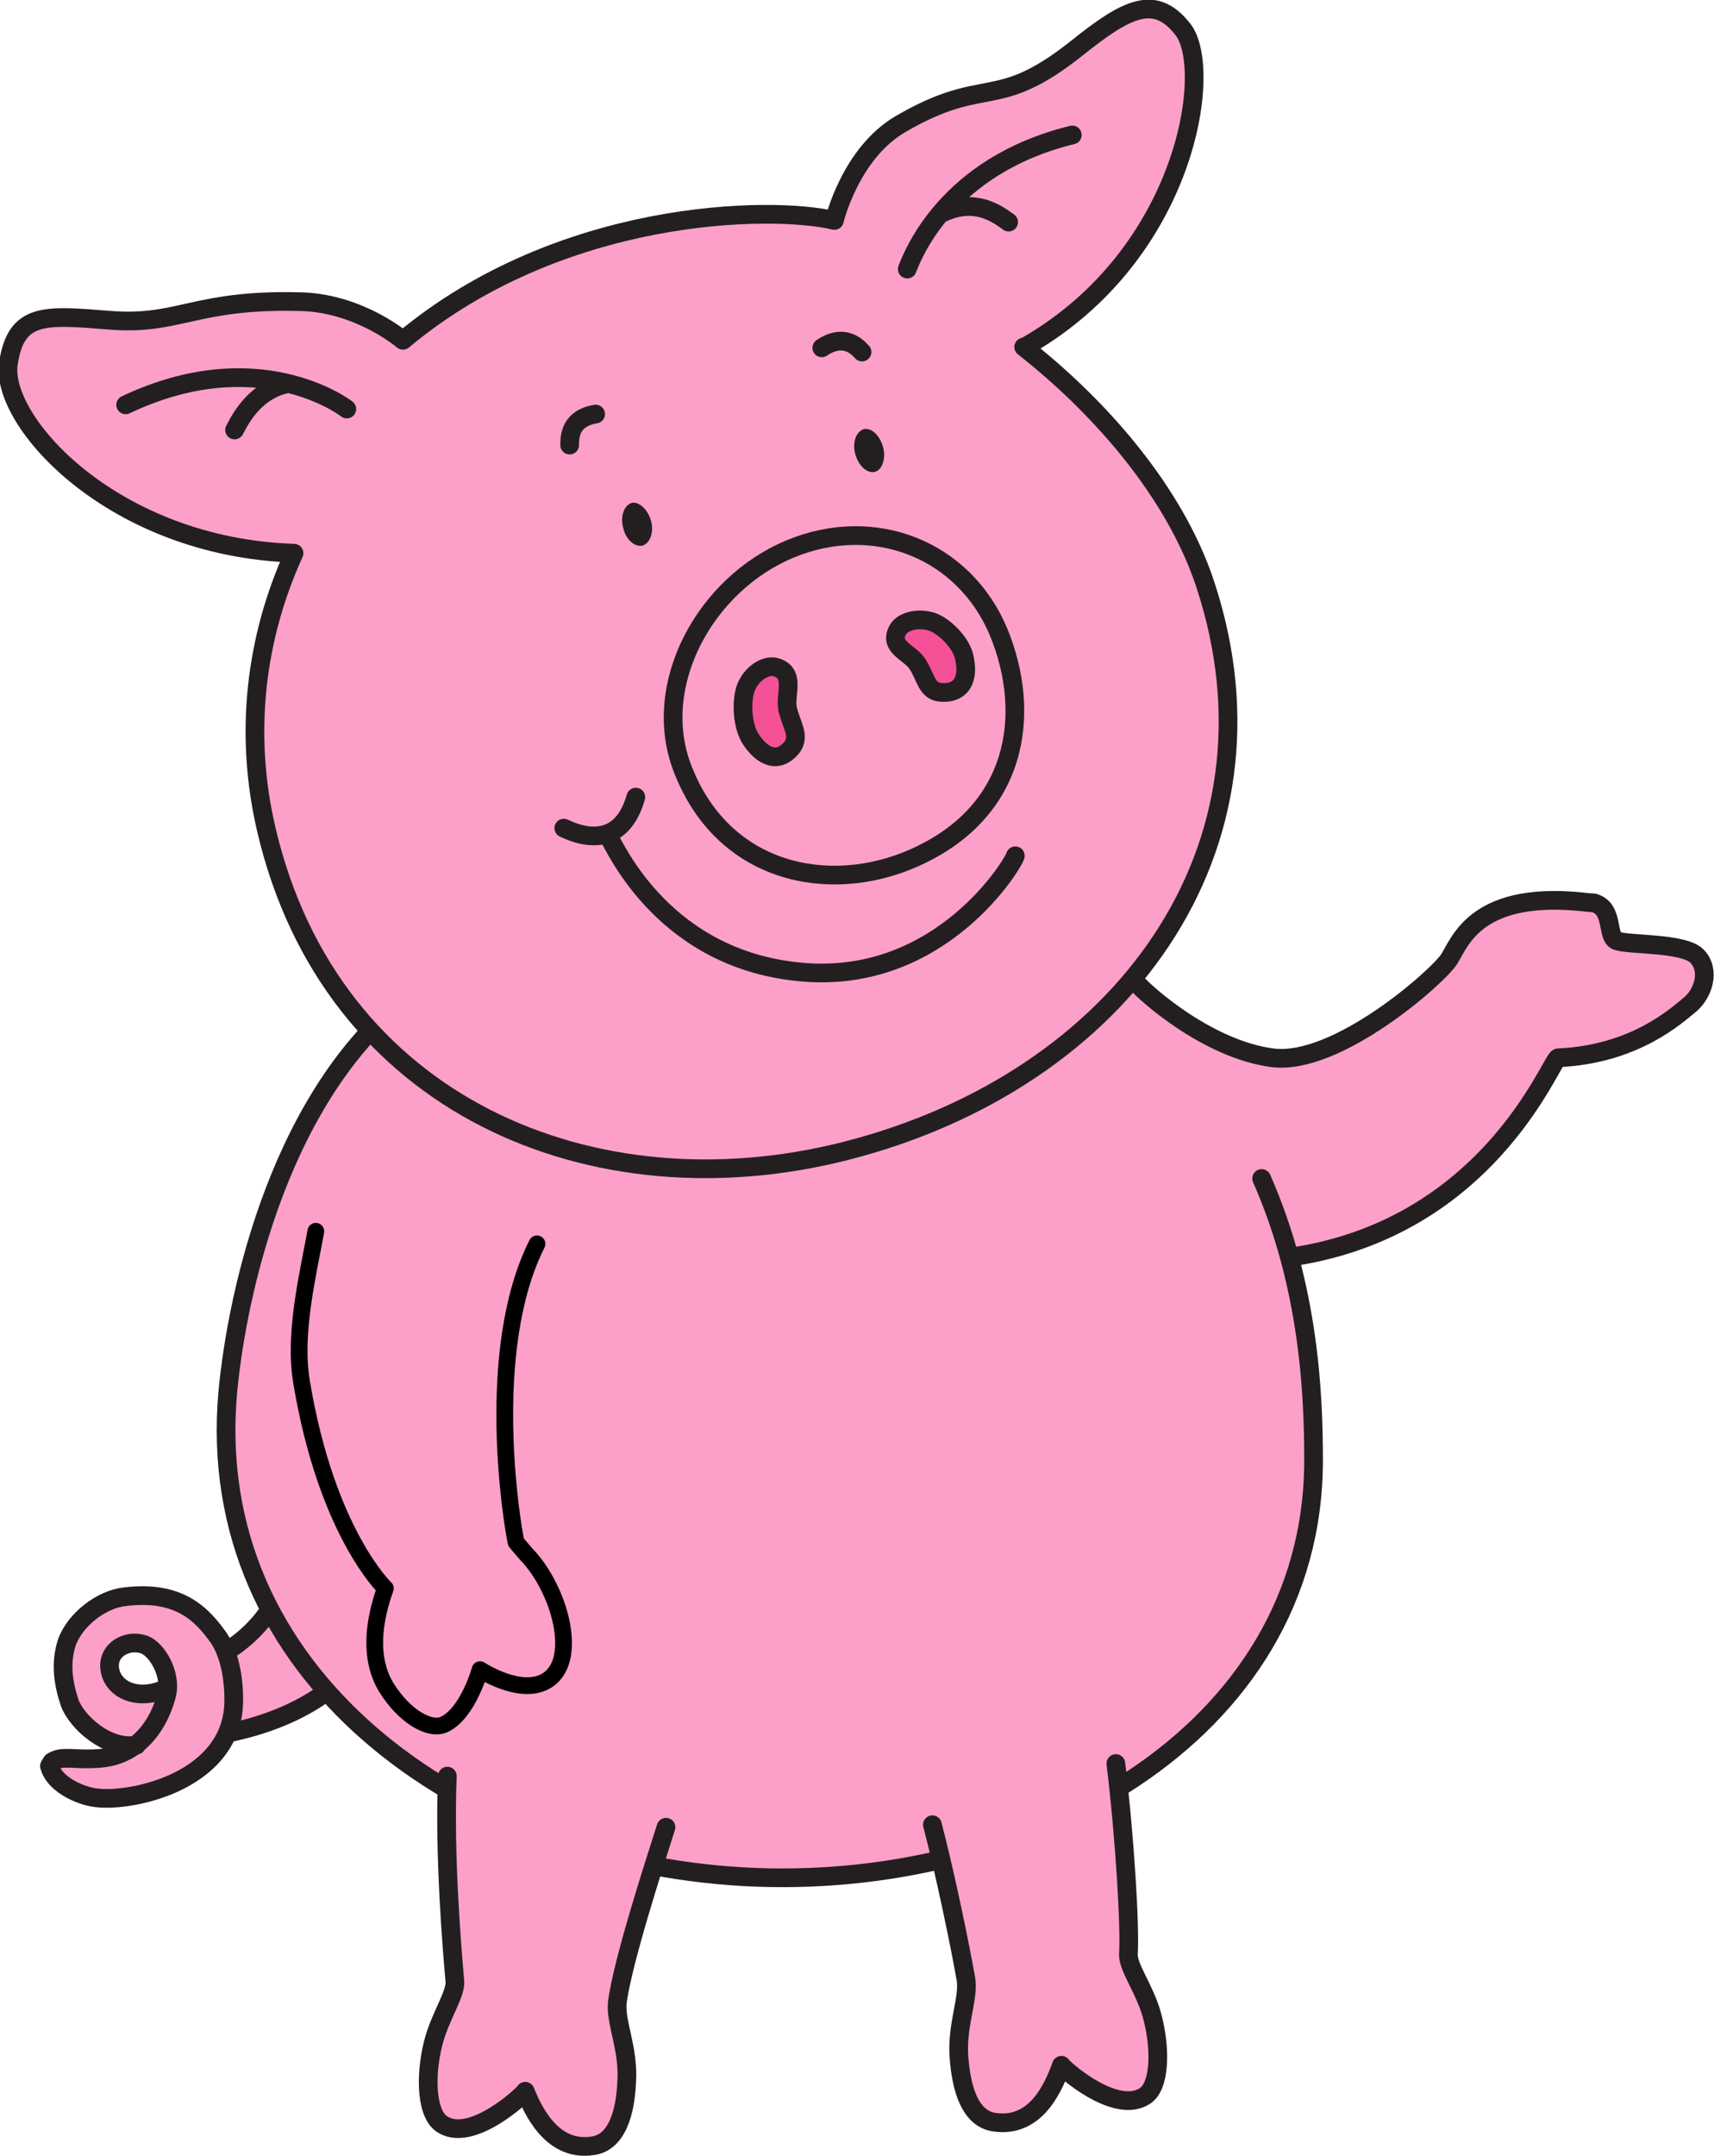 <?xml version="1.0" encoding="utf-8"?>
<!-- Generator: Adobe Illustrator 25.2.1, SVG Export Plug-In . SVG Version: 6.00 Build 0)  -->
<svg version="1.1" id="Layer_1" xmlns="http://www.w3.org/2000/svg" xmlns:xlink="http://www.w3.org/1999/xlink" x="0px" y="0px"
	 viewBox="0 0 204.6 257.2" style="enable-background:new 0 0 204.6 257.2;" xml:space="preserve">
<style type="text/css">
	.st0{fill:#FCA0C9;}
	.st1{fill:none;stroke:#231F20;stroke-width:2.232;stroke-linecap:round;stroke-linejoin:round;}
	.st2{fill:#231F20;}
	.st3{fill:#F45197;}
	.st4{fill:#FCA0C9;stroke:#000000;stroke-width:2;stroke-linecap:round;stroke-linejoin:round;stroke-miterlimit:10;}
</style>
<g>
	<g>
		<path class="st0" d="M23.1,200.2l4.4,6.5c10.9-2.3,14.7-7.9,15-8.3l-4.4-8.8l-5.7,2.1c-0.3,0.6-2.1,3.3-5.2,5.2"/>
		<path class="st1" d="M23.1,200.2l4.4,6.5c10.9-2.3,14.7-7.9,15-8.3l-4.4-8.8l-5.7,2.1c-0.3,0.6-2.1,3.3-5.2,5.2"/>
		<path class="st0" d="M135.6,117.2c1.2,1.4,8.6,8,16.3,9c7.7,1,19.9-9.8,21.1-11.8c1.3-2,3.2-8.4,16.8-6.7c0.3,0,0.5,0,0.7,0.1
			c2.1,0.8,1.3,3.8,2.4,4.4c1.2,0.6,8.1,0.2,9.7,1.9c1.6,1.7,0.7,4.4-0.8,5.7c-1.6,1.3-6.6,6-15.8,6.4c-0.8,0-8.5,21.3-33.7,24
			l-38.5,7.9l-49.9-19.4l-10.1-21.5l64.5-10.4L135.6,117.2"/>
		<path class="st1" d="M135.6,117.2c1.2,1.4,8.6,8,16.3,9c7.7,1,19.9-9.8,21.1-11.8c1.3-2,3.2-8.4,16.8-6.7c0.3,0,0.5,0,0.7,0.1
			c2.1,0.8,1.3,3.8,2.4,4.4c1.2,0.6,8.1,0.2,9.7,1.9c1.6,1.7,0.7,4.4-0.8,5.7c-1.6,1.3-6.6,6-15.8,6.4c-0.8,0-8.5,21.3-33.7,24
			l-38.5,7.9l-49.9-19.4l-10.1-21.5l64.5-10.4L135.6,117.2"/>
		<path class="st0" d="M49.7,118.1c-16.2,11.8-21.4,36.2-22.5,47.9c-3.1,33.7,27.8,56,61.5,57.9c33.6,1.9,68.1-16.7,68.1-49.7
			c0-7.7-0.5-20.7-6.2-33.6"/>
		<path class="st1" d="M49.7,118.1c-16.2,11.8-21.4,36.2-22.5,47.9c-3.1,33.7,27.8,56,61.5,57.9c33.6,1.9,68.1-16.7,68.1-49.7
			c0-7.7-0.5-20.7-6.2-33.6"/>
		<path class="st0" d="M141.2,3.5c-3.3-4.2-6.6-2.6-12.6,2.2c-9.8,7.8-10.8,3.1-21.1,9.1c-6,3.5-7.9,11.5-7.9,11.5
			c-7.6-1.8-32.7-1.4-51.5,14.3c0,0-5-4.3-11.9-4.6c-13-0.4-14.7,2.9-23.2,2.2c-7.6-0.6-11.1-1-12,5.2c-1,6.9,12.5,21.9,34.1,22.6
			c-4.6,10.1-6,21.5-3.3,33c7.7,32.9,39,46,69.2,38.3c32.9-8.4,53.2-36.1,42.9-67.5c-3.7-11.3-12.9-21.5-21.7-28.4l0.3-0.1
			C141.7,30.3,144.9,8.2,141.2,3.5"/>
		<path class="st1" d="M141.2,3.5c-3.3-4.2-6.6-2.6-12.6,2.2c-9.8,7.8-10.8,3.1-21.1,9.1c-6,3.5-7.9,11.5-7.9,11.5
			c-7.6-1.8-32.7-1.4-51.5,14.3c0,0-5-4.3-11.9-4.6c-13-0.4-14.7,2.9-23.2,2.2c-7.6-0.6-11.1-1-12,5.2c-1,6.9,12.5,21.9,34.1,22.6
			c-4.6,10.1-6,21.5-3.3,33c7.7,32.9,39,46,69.2,38.3c32.9-8.4,53.2-36.1,42.9-67.5c-3.7-11.3-12.9-21.5-21.7-28.4l0.3-0.1
			C141.7,30.3,144.9,8.2,141.2,3.5z"/>
		<path class="st2" d="M77.7,62.1c0.4,1.4-0.1,2.7-1,3c-0.9,0.2-2-0.7-2.3-2.1c-0.4-1.4,0.1-2.7,1-3C76.2,59.8,77.3,60.7,77.7,62.1"
			/>
		<path class="st1" d="M41.4,48.8c-0.5-0.4-10.8-7.9-26.4-0.5"/>
		<path class="st1" d="M28,51.3c0.4-0.7,2.1-4.6,6.2-5.5"/>
		<path class="st1" d="M108.3,32.1c0.6-1.5,4.6-12.3,19.7-16"/>
		<path class="st1" d="M120.4,26.5c-1.5-1.1-4.1-2.9-7.9-1.1"/>
		<path class="st1" d="M67.3,98.8c0.9,0.4,6.6,3.3,8.6-3.7"/>
		<path class="st1" d="M72.6,99.7c0.9,1.5,6.8,15,23.4,16.3c16.4,1.3,25-13,25.2-13.9"/>
		<path class="st1" d="M68,53.1c0-1.1,0.1-3.2,3.1-3.7"/>
		<path class="st2" d="M102.1,54.2c0.4,1.4,1.4,2.3,2.3,2.1c0.9-0.2,1.4-1.6,1-3c-0.4-1.4-1.4-2.3-2.3-2.1
			C102.2,51.5,101.7,52.8,102.1,54.2"/>
		<path class="st1" d="M102.9,42c-0.7-0.8-2.3-2.2-4.8-0.5"/>
		<path class="st1" d="M119.2,75.4c4,9.7,2.4,21.5-10.2,27c-10,4.4-22.8,1.9-27.6-10.9c-3.7-9.9,2.8-21.8,12.9-26
			C104.4,61.3,115.1,65.6,119.2,75.4z"/>
		<path class="st3" d="M92.6,79.6c-1-0.3-2.7,0.5-3.5,2.3c-0.6,1.4-0.6,4.3,0.4,6.1c1.5,2.4,3.4,3.1,5,1.2c1.1-1.4-0.1-2.8-0.5-4.7
			C93.7,82.7,95,80.3,92.6,79.6"/>
		<path class="st1" d="M92.6,79.6c-1-0.3-2.7,0.5-3.5,2.3c-0.6,1.4-0.6,4.3,0.4,6.1c1.5,2.4,3.4,3.1,5,1.2c1.1-1.4-0.1-2.8-0.5-4.7
			C93.7,82.7,95,80.3,92.6,79.6z"/>
		<path class="st3" d="M107.2,75.1c0.5-0.9,2.3-1.5,4.1-0.9c1.4,0.5,3.4,2.4,3.8,4.2c0.6,2.6-0.3,4.4-2.8,4.2
			c-1.7-0.1-1.8-1.9-2.8-3.4C108.6,77.8,106,77.2,107.2,75.1"/>
		<path class="st1" d="M107.2,75.1c0.5-0.9,2.3-1.5,4.1-0.9c1.4,0.5,3.4,2.4,3.8,4.2c0.6,2.6-0.3,4.4-2.8,4.2
			c-1.7-0.1-1.8-1.9-2.8-3.4C108.6,77.8,106,77.2,107.2,75.1z"/>
		<path class="st0" d="M19.7,201.5c-3.4,1.5-6.3,0-6.6-2.4c-0.3-2.2,2-3.6,4.1-2.9c1.6,0.6,3.3,3.6,2.7,6c-0.6,2.3-1.8,4.5-3.6,5.9
			c-1.3,1-2.8,1.6-4.6,1.7c-3.1,0.2-4.2-0.4-5.5,0.4l-0.3,0.5c0.7,2.5,4.3,3.7,5.7,3.8c4.3,0.5,16.5-2.1,16.3-11.9
			c0-1.4-0.2-4.8-1.8-7.2c-2-2.8-4.7-5.7-11.2-4.9c-2.8,0.3-5.9,2.7-6.9,5.4c-0.8,2.4-0.5,4.8,0.3,7.2c0.8,2.3,4.5,5.7,8,5.1"/>
		<path class="st1" d="M19.7,201.5c-3.4,1.5-6.3,0-6.6-2.4c-0.3-2.2,2-3.6,4.1-2.9c1.6,0.6,3.3,3.6,2.7,6c-0.6,2.3-1.8,4.5-3.6,5.9
			c-1.3,1-2.8,1.6-4.6,1.7c-3.1,0.2-4.2-0.4-5.5,0.4l-0.3,0.5c0.7,2.5,4.3,3.7,5.7,3.8c4.3,0.5,16.5-2.1,16.3-11.9
			c0-1.4-0.2-4.8-1.8-7.2c-2-2.8-4.7-5.7-11.2-4.9c-2.8,0.3-5.9,2.7-6.9,5.4c-0.8,2.4-0.5,4.8,0.3,7.2c0.8,2.3,4.5,5.7,8,5.1"/>
		<path class="st0" d="M53.4,211.9c-0.4,9.6,0.6,21.1,0.9,24.5c0.1,1.6-1.8,4.2-2.6,7.4c-1,4-0.8,8.6,1.2,9.7c3.5,2.1,9.6-3.6,9.8-4
			c1.3,3.3,3.7,7.2,8.1,6.5c3.4-0.5,3.9-5.4,4-7.5c0.3-4.1-1.4-7.2-1.1-9.7c0.7-5,4.3-16.1,5.8-20.8"/>
		<path class="st1" d="M53.4,211.9c-0.4,9.6,0.6,21.1,0.9,24.5c0.1,1.6-1.8,4.2-2.6,7.4c-1,4-0.8,8.6,1.2,9.7c3.5,2.1,9.6-3.6,9.8-4
			c1.3,3.3,3.7,7.2,8.1,6.5c3.4-0.5,3.9-5.4,4-7.5c0.3-4.1-1.4-7.2-1.1-9.7c0.7-5,4.3-16.1,5.8-20.8"/>
		<path class="st0" d="M133.2,210.4c1.1,9.1,1.7,19.5,1.5,22.7c-0.1,1.6,1.9,4.1,2.8,7.3c1.1,4,1,8.6-0.9,9.7
			c-3.5,2.2-9.7-3.3-9.9-3.7c-1.2,3.4-3.4,7.4-7.9,6.8c-3.5-0.4-4.1-5.3-4.3-7.4c-0.4-4.1,1.2-7.3,0.8-9.7c-0.7-4-2.5-12.7-4-18.4"
			/>
		<path class="st1" d="M133.2,210.4c1.1,9.1,1.7,19.5,1.5,22.7c-0.1,1.6,1.9,4.1,2.8,7.3c1.1,4,1,8.6-0.9,9.7
			c-3.5,2.2-9.7-3.3-9.9-3.7c-1.2,3.4-3.4,7.4-7.9,6.8c-3.5-0.4-4.1-5.3-4.3-7.4c-0.4-4.1,1.2-7.3,0.8-9.7c-0.7-4-2.5-12.7-4-18.4"
			/>
	</g>
	<path class="st4" d="M64.1,148.4c-6.4,12.7-3,33.3-2.5,35.6l1.2,1.4c4,4.1,6.5,12.9,2.3,15.2c-3.1,1.7-7.8-1.4-7.8-1.4
		s-1.4,5.1-4.2,6.5c-1.8,0.9-4.9-1-7-4.4c-2.1-3.5-1.5-7.9-0.1-11.8c0,0-7-6.6-10-24.6c-1-5.8,0.8-13,1.7-18"/>
</g>
</svg>
